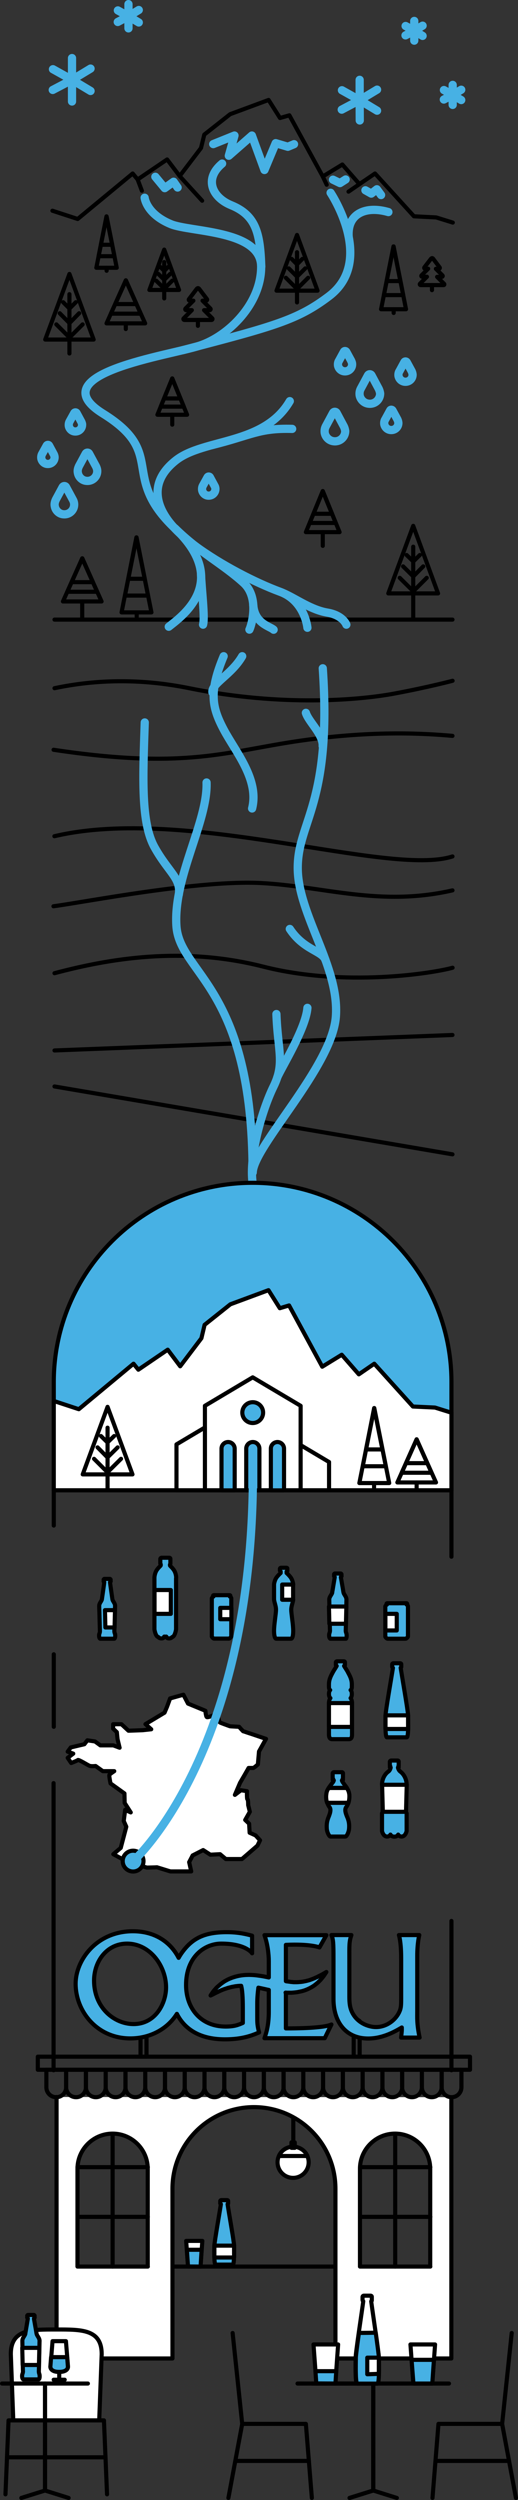 <?xml version="1.0" encoding="UTF-8" standalone="no"?>
<!-- Generator: Adobe Illustrator 26.2.1, SVG Export Plug-In . SVG Version: 6.00 Build 0)  -->

<svg
   version="1.1"
   id="Calque_1"
   x="0px"
   y="0px"
   viewBox="0 0 502.8 2423.7"
   xml:space="preserve"
   sodipodi:docname="foreground.svg"
   width="502.8"
   height="2423.7"
   inkscape:version="1.1.2 (1:1.1+202202050950+0a00cf5339)"
   xmlns:inkscape="http://www.inkscape.org/namespaces/inkscape"
   xmlns:sodipodi="http://sodipodi.sourceforge.net/DTD/sodipodi-0.dtd"
   xmlns="http://www.w3.org/2000/svg"
   xmlns:svg="http://www.w3.org/2000/svg"><rect x="0" y="0" width="502.8" height="2423.7" fill="#333333" stroke="none"/><defs
   id="defs772" /><sodipodi:namedview
   id="namedview770"
   pagecolor="#ffffff"
   bordercolor="#666666"
   borderopacity="1.0"
   inkscape:pageshadow="2"
   inkscape:pageopacity="0.0"
   inkscape:pagecheckerboard="0"
   showgrid="false"
   fit-margin-top="0"
   fit-margin-left="0"
   fit-margin-right="0"
   fit-margin-bottom="0"
   inkscape:zoom="0.37056452"
   inkscape:cx="1052.4483"
   inkscape:cy="1065.9412"
   inkscape:window-width="1920"
   inkscape:window-height="1176"
   inkscape:window-x="0"
   inkscape:window-y="0"
   inkscape:window-maximized="1"
   inkscape:current-layer="Calque_1" />
<style
   type="text/css"
   id="style2">
	.st0{fill:none;stroke:#000000;stroke-width:4;stroke-linecap:round;stroke-linejoin:round;}
	.st1{fill:none;stroke:#47B1E4;stroke-width:8;stroke-linecap:round;stroke-linejoin:round;}
	.st2{fill:#FFFFFF;stroke:#000000;stroke-width:4;stroke-linecap:round;stroke-linejoin:round;}
	.st3{fill:#47B1E4;stroke:#000000;stroke-width:4;stroke-linecap:round;stroke-linejoin:round;}
	.st4{fill:#47B1E4;}
</style>
<g
   id="g767"
   transform="translate(-64.8,-19.3)">
	<g
   id="g20">
		<line
   class="st0"
   x1="117.7"
   y1="620"
   x2="504"
   y2="620"
   id="line4" />
		<path
   class="st0"
   d="m 117.7,686.5 c 40.7,-8.6 84.5,-9.4 130.8,0 90.2,18.3 165.9,11.4 199.1,5.2 33.2,-6.2 56.5,-12.4 56.5,-12.4"
   id="path6" />
		<path
   class="st0"
   d="m 504,732.7 c -24.6,-2.1 -74.8,-5.7 -147,4.6 -72.2,10.3 -110.6,28.4 -240.2,8.9"
   id="path8" />
		<path
   class="st0"
   d="M 504,849.6 C 441.7,869.6 245.6,799.8 117.6,830"
   id="path10" />
		<path
   class="st0"
   d="m 504,882.5 c -70.6,16.1 -124.7,-3.9 -185.7,-7.1 -61,-3.2 -170.5,18.4 -201.6,22.5"
   id="path12" />
		<path
   class="st0"
   d="m 117.7,962.8 c 52.4,-13.9 123.6,-26.5 202.5,-6.4 78.9,20.1 164.6,6.5 183.9,1.1"
   id="path14" />
		<line
   class="st0"
   x1="504"
   y1="1022.7"
   x2="117.7"
   y2="1037.7"
   id="line16" />
		<line
   class="st0"
   x1="117.7"
   y1="1072.6"
   x2="504"
   y2="1138.4"
   id="line18" />
	</g>
	<g
   id="g30">
		<polygon
   class="st0"
   points="205.7,332.8 168.2,332.8 186.9,291.1 "
   id="polygon22" />
		<polygon
   class="st0"
   points="201.4,323.4 172.4,323.4 187,291.1 "
   id="polygon24" />
		<polygon
   class="st0"
   points="197.3,314.1 176.6,314.1 187,291.1 "
   id="polygon26" />
		<line
   class="st0"
   x1="186.9"
   y1="338.3"
   x2="186.9"
   y2="332.8"
   id="line28" />
	</g>
	<g
   id="g40">
		<polygon
   class="st0"
   points="163.4,602.4 125.9,602.4 144.6,560.6 "
   id="polygon32" />
		<polygon
   class="st0"
   points="159.1,593 130.1,593 144.7,560.6 "
   id="polygon34" />
		<polygon
   class="st0"
   points="155,583.7 134.3,583.7 144.7,560.6 "
   id="polygon36" />
		<line
   class="st0"
   x1="144.6"
   y1="617.9"
   x2="144.6"
   y2="602.4"
   id="line38" />
	</g>
	<g
   id="g74">
		<polygon
   class="st0"
   points="238.6,300.4 209.8,300.4 224.2,261.3 "
   id="polygon42" />
		<g
   id="g56">
			<g
   id="g46">
				<line
   class="st0"
   x1="223.8"
   y1="281.5"
   x2="220.4"
   y2="278.1"
   id="line44" />
			</g>
			<g
   id="g50">
				<line
   class="st0"
   x1="223.8"
   y1="290.1"
   x2="218.4"
   y2="284.8"
   id="line48" />
			</g>
			<g
   id="g54">
				<line
   class="st0"
   x1="223.8"
   y1="298.7"
   x2="216.4"
   y2="291.4"
   id="line52" />
			</g>
		</g>
		<g
   id="g70">
			<g
   id="g60">
				<line
   class="st0"
   x1="228"
   y1="278.1"
   x2="224.7"
   y2="281.5"
   id="line58" />
			</g>
			<g
   id="g64">
				<line
   class="st0"
   x1="230"
   y1="284.8"
   x2="224.7"
   y2="290.1"
   id="line62" />
			</g>
			<g
   id="g68">
				<line
   class="st0"
   x1="232"
   y1="291.4"
   x2="224.7"
   y2="298.7"
   id="line66" />
			</g>
		</g>
		<line
   class="st0"
   x1="224.2"
   y1="273.4"
   x2="224.2"
   y2="308.6"
   id="line72" />
	</g>
	<g
   id="g108">
		<polygon
   class="st0"
   points="373,301.1 333.2,301.1 353.1,247.1 "
   id="polygon76" />
		<g
   id="g90">
			<g
   id="g80">
				<line
   class="st0"
   x1="352.5"
   y1="275"
   x2="347.9"
   y2="270.3"
   id="line78" />
			</g>
			<g
   id="g84">
				<line
   class="st0"
   x1="352.5"
   y1="286.9"
   x2="345.1"
   y2="279.5"
   id="line82" />
			</g>
			<g
   id="g88">
				<line
   class="st0"
   x1="352.5"
   y1="298.8"
   x2="342.3"
   y2="288.6"
   id="line86" />
			</g>
		</g>
		<g
   id="g104">
			<g
   id="g94">
				<line
   class="st0"
   x1="358.3"
   y1="270.3"
   x2="353.7"
   y2="275"
   id="line92" />
			</g>
			<g
   id="g98">
				<line
   class="st0"
   x1="361.1"
   y1="279.5"
   x2="353.7"
   y2="286.9"
   id="line96" />
			</g>
			<g
   id="g102">
				<line
   class="st0"
   x1="363.9"
   y1="288.6"
   x2="353.7"
   y2="298.8"
   id="line100" />
			</g>
		</g>
		<line
   class="st0"
   x1="353.1"
   y1="263.8"
   x2="353.1"
   y2="312.5"
   id="line106" />
	</g>
	<g
   id="g142">
		<polygon
   class="st0"
   points="490,594.6 441.7,594.6 465.9,529.1 "
   id="polygon110" />
		<g
   id="g124">
			<g
   id="g114">
				<line
   class="st0"
   x1="465.2"
   y1="562.9"
   x2="459.5"
   y2="557.4"
   id="line112" />
			</g>
			<g
   id="g118">
				<line
   class="st0"
   x1="465.2"
   y1="577.4"
   x2="456.1"
   y2="568.4"
   id="line116" />
			</g>
			<g
   id="g122">
				<line
   class="st0"
   x1="465.2"
   y1="591.8"
   x2="452.8"
   y2="579.5"
   id="line120" />
			</g>
		</g>
		<g
   id="g138">
			<g
   id="g128">
				<line
   class="st0"
   x1="472.3"
   y1="557.4"
   x2="466.7"
   y2="562.9"
   id="line126" />
			</g>
			<g
   id="g132">
				<line
   class="st0"
   x1="475.6"
   y1="568.4"
   x2="466.7"
   y2="577.4"
   id="line130" />
			</g>
			<g
   id="g136">
				<line
   class="st0"
   x1="479"
   y1="579.5"
   x2="466.7"
   y2="591.8"
   id="line134" />
			</g>
		</g>
		<line
   class="st0"
   x1="465.9"
   y1="549.3"
   x2="465.9"
   y2="618.5"
   id="line140" />
	</g>
	<g
   id="g176">
		<polygon
   class="st0"
   points="155.7,348.5 108.7,348.5 132.2,284.9 "
   id="polygon144" />
		<g
   id="g158">
			<g
   id="g148">
				<line
   class="st0"
   x1="131.5"
   y1="317.7"
   x2="126.1"
   y2="312.3"
   id="line146" />
			</g>
			<g
   id="g152">
				<line
   class="st0"
   x1="131.5"
   y1="331.8"
   x2="122.8"
   y2="323"
   id="line150" />
			</g>
			<g
   id="g156">
				<line
   class="st0"
   x1="131.5"
   y1="345.8"
   x2="119.5"
   y2="333.8"
   id="line154" />
			</g>
		</g>
		<g
   id="g172">
			<g
   id="g162">
				<line
   class="st0"
   x1="138.4"
   y1="312.3"
   x2="133"
   y2="317.7"
   id="line160" />
			</g>
			<g
   id="g166">
				<line
   class="st0"
   x1="141.6"
   y1="323"
   x2="133"
   y2="331.8"
   id="line164" />
			</g>
			<g
   id="g170">
				<line
   class="st0"
   x1="145"
   y1="333.8"
   x2="133"
   y2="345.8"
   id="line168" />
			</g>
		</g>
		<line
   class="st0"
   x1="132.2"
   y1="304.5"
   x2="132.2"
   y2="362"
   id="line174" />
	</g>
	<g
   id="g182">
		<path
   class="st0"
   d="m 270.8,327.9 -7.9,-7.9 h 5.4 c 0.8,0 1.3,-1 0.7,-1.6 l -7.6,-7.6 h 3.5 c 0.8,0 1.3,-1 0.7,-1.6 l -7.5,-9.9 c -0.9,-0.9 -1.3,-0.9 -2.3,0 l -7.5,9.9 c -0.6,0.6 -0.2,1.6 0.7,1.6 h 3.5 l -7.6,7.6 c -0.6,0.6 -0.2,1.6 0.7,1.6 h 5.4 l -7.9,7.9 c -0.6,0.6 -0.2,1.6 0.7,1.6 h 26.4 c 0.7,0 1.2,-1 0.6,-1.6 z"
   id="path178" />
		<line
   class="st0"
   x1="256.9"
   y1="329.5"
   x2="256.9"
   y2="335.2"
   id="line180" />
	</g>
	<g
   id="g188">
		<path
   class="st0"
   d="m 495.8,294.4 -6.7,-6.7 h 4.6 c 0.7,0 1.1,-0.9 0.6,-1.4 l -6.4,-6.4 h 3 c 0.7,0 1.1,-0.9 0.6,-1.4 l -6.3,-8.4 c -0.7,-0.7 -1.1,-0.8 -2,0 l -6.4,8.3 c -0.5,0.5 -0.2,1.4 0.6,1.4 h 3 l -6.4,6.4 c -0.5,0.5 -0.2,1.4 0.6,1.4 h 4.6 l -6.7,6.7 c -0.5,0.5 -0.2,1.4 0.6,1.4 h 22.4 c 0.5,0 0.9,-0.8 0.3,-1.3 z"
   id="path184" />
		<line
   class="st0"
   x1="484.1"
   y1="295.7"
   x2="484.1"
   y2="300.6"
   id="line186" />
	</g>
	<g
   id="g198">
		<polygon
   class="st0"
   points="458.9,319.1 434.7,319.1 446.8,258.2 "
   id="polygon190" />
		<polygon
   class="st0"
   points="456.2,305.4 437.4,305.4 446.8,258.2 "
   id="polygon192" />
		<polygon
   class="st0"
   points="453.4,291.8 440.1,291.8 446.8,258.2 "
   id="polygon194" />
		<line
   class="st0"
   x1="446.9"
   y1="322.7"
   x2="446.9"
   y2="319.1"
   id="line196" />
	</g>
	<g
   id="g208">
		<polygon
   class="st0"
   points="178.1,278.9 158.3,278.9 168.2,229.1 "
   id="polygon200" />
		<polygon
   class="st0"
   points="175.9,267.7 160.5,267.7 168.2,229.1 "
   id="polygon202" />
		<polygon
   class="st0"
   points="173.7,256.6 162.7,256.6 168.2,229.1 "
   id="polygon204" />
		<line
   class="st0"
   x1="168.3"
   y1="281.8"
   x2="168.3"
   y2="278.9"
   id="line206" />
	</g>
	<g
   id="g218">
		<polygon
   class="st0"
   points="211.8,613 182.8,613 197.2,540.3 "
   id="polygon210" />
		<polygon
   class="st0"
   points="208.5,596.7 186.1,596.7 197.3,540.3 "
   id="polygon212" />
		<polygon
   class="st0"
   points="205.3,580.4 189.3,580.4 197.3,540.3 "
   id="polygon214" />
		<line
   class="st0"
   x1="197.5"
   y1="617.3"
   x2="197.5"
   y2="613"
   id="line216" />
	</g>
	<g
   id="g222">
		<polyline
   class="st0"
   points="504.3,235.1 488.2,230.1 466.6,229 428.8,187.5 413.7,197.8 397.1,178.8 378.1,190.4 345.7,131.1     336.6,133.7 325.5,116.2 288.2,130 263.1,149.8 259.9,162.8 239.2,190 227,173.9 198.4,193.3 193.6,187.5 140.2,231.6     115.7,223.6   "
   id="polyline220" />
	</g>
	<line
   class="st0"
   x1="378.1"
   y1="190.4"
   x2="381.9"
   y2="198.4"
   id="line224" />
	<line
   class="st0"
   x1="417.5"
   y1="195.2"
   x2="403.1"
   y2="205.1"
   id="line226" />
	<line
   class="st0"
   x1="239.2"
   y1="190"
   x2="261"
   y2="213.9"
   id="line228" />
	<line
   class="st0"
   x1="198.4"
   y1="193.3"
   x2="202.5"
   y2="204.2"
   id="line230" />
	<path
   class="st1"
   d="m 205.2,211 c 0,0 1.5,15.7 25.4,25.6 19,7.9 87.7,5.6 87.7,41.2 0,36 -31.5,67.2 -59.7,76.6 -28.2,9.5 -156.4,27 -93.8,65.9 62.6,38.9 15.7,60 69.8,111.3 55.4,52.6 4.6,86.7 -6,95.3"
   id="path232" />
	<path
   class="st1"
   d="m 385.7,206.2 c 0,0 44,65.9 -1.6,100.3 -30.2,22.8 -52.1,28.9 -142,52.3"
   id="path234" />
	<polyline
   class="st1"
   points="215.6,190.7 224.7,201.7 233.3,195.5 237.2,201.1  "
   id="polyline236" />
	<polyline
   class="st1"
   points="419.5,203.8 425.2,207 430.6,202.8 434.7,208.4  "
   id="polyline238" />
	<polyline
   class="st1"
   points="350.2,159.1 344.2,161.6 332.4,158.1 321.5,184.1 309.3,150.7 286.9,170.3 292.4,150.7 271.8,159     "
   id="polyline240" />
	<path
   class="st1"
   d="m 441.8,224.9 c -21.3,-6.2 -39.9,0.9 -38.6,23.5"
   id="path242" />
	<path
   class="st1"
   d="m 280.4,177.9 c -18.2,15.3 -9.1,33.1 8.9,40.4 24.4,10 28,27.8 29.1,59.5"
   id="path244" />
	<path
   class="st1"
   d="m 234.7,531.5 c 23.6,23.2 46.6,34.8 66.4,52.8 16.1,14.6 7.6,41.9 5.8,45.4"
   id="path246" />
	<path
   class="st1"
   d="m 310.6,605.8 c 1.4,18.1 16.1,20.6 19.8,24"
   id="path248" />
	<path
   class="st1"
   d="m 254,548.4 c 25.1,18.5 58.5,35.7 82.6,44.6 24.2,8.8 26.6,34.9 26.6,34.9"
   id="path250" />
	<path
   class="st1"
   d="m 259.9,575.8 c 0.5,14.4 4,42 2,49.1"
   id="path252" />
	<path
   class="st1"
   d="m 341.1,594.9 c 12,5.5 26,15.7 41.4,18.3 15.3,2.6 18.5,11.7 18.5,11.7"
   id="path254" />
	<path
   class="st1"
   d="m 346.1,408.2 c -24.9,42.7 -83.1,36.1 -110.3,57.2 -30.3,23.6 -18.3,51.7 5.5,72.8"
   id="path256" />
	<path
   class="st1"
   d="m 270.2,450.9 c 39.1,-9.7 45.8,-16.7 78.2,-15.8"
   id="path258" />
	<g
   id="g272">
		<line
   class="st1"
   x1="134.7"
   y1="75.6"
   x2="134.7"
   y2="96.7"
   id="line260" />
		<line
   class="st1"
   x1="116.2"
   y1="86.4"
   x2="134.7"
   y2="96.7"
   id="line262" />
		<line
   class="st1"
   x1="116"
   y1="106.5"
   x2="134.7"
   y2="96.7"
   id="line264" />
		<line
   class="st1"
   x1="134.7"
   y1="117.7"
   x2="134.7"
   y2="96.7"
   id="line266" />
		<line
   class="st1"
   x1="152.7"
   y1="107.5"
   x2="134.7"
   y2="96.7"
   id="line268" />
		<line
   class="st1"
   x1="152.7"
   y1="85.8"
   x2="134.7"
   y2="96.7"
   id="line270" />
	</g>
	<g
   id="g286">
		<line
   class="st1"
   x1="189.5"
   y1="23.3"
   x2="189.5"
   y2="35.1"
   id="line274" />
		<line
   class="st1"
   x1="179.2"
   y1="29.4"
   x2="189.5"
   y2="35.1"
   id="line276" />
		<line
   class="st1"
   x1="179.1"
   y1="40.6"
   x2="189.5"
   y2="35.1"
   id="line278" />
		<line
   class="st1"
   x1="189.5"
   y1="46.8"
   x2="189.5"
   y2="35.1"
   id="line280" />
		<line
   class="st1"
   x1="199.5"
   y1="41.1"
   x2="189.5"
   y2="35.1"
   id="line282" />
		<line
   class="st1"
   x1="199.5"
   y1="29"
   x2="189.5"
   y2="35.1"
   id="line284" />
	</g>
	<g
   id="g300">
		<line
   class="st1"
   x1="413.9"
   y1="96.7"
   x2="413.9"
   y2="116.4"
   id="line288" />
		<line
   class="st1"
   x1="396.7"
   y1="106.8"
   x2="413.9"
   y2="116.4"
   id="line290" />
		<line
   class="st1"
   x1="396.5"
   y1="125.6"
   x2="413.9"
   y2="116.4"
   id="line292" />
		<line
   class="st1"
   x1="414"
   y1="136.1"
   x2="413.9"
   y2="116.4"
   id="line294" />
		<line
   class="st1"
   x1="430.8"
   y1="126.6"
   x2="413.9"
   y2="116.4"
   id="line296" />
		<line
   class="st1"
   x1="430.8"
   y1="106.2"
   x2="413.9"
   y2="116.4"
   id="line298" />
	</g>
	<g
   id="g314">
		<line
   class="st1"
   x1="466.9"
   y1="39.6"
   x2="466.9"
   y2="49.1"
   id="line302" />
		<line
   class="st1"
   x1="458.5"
   y1="44.5"
   x2="466.9"
   y2="49.1"
   id="line304" />
		<line
   class="st1"
   x1="458.4"
   y1="53.6"
   x2="466.9"
   y2="49.1"
   id="line306" />
		<line
   class="st1"
   x1="466.9"
   y1="58.7"
   x2="466.9"
   y2="49.1"
   id="line308" />
		<line
   class="st1"
   x1="475"
   y1="54.1"
   x2="466.9"
   y2="49.1"
   id="line310" />
		<line
   class="st1"
   x1="475"
   y1="44.2"
   x2="466.9"
   y2="49.1"
   id="line312" />
	</g>
	<g
   id="g328">
		<line
   class="st1"
   x1="504.2"
   y1="101.6"
   x2="504.2"
   y2="111.3"
   id="line316" />
		<line
   class="st1"
   x1="495.7"
   y1="106.6"
   x2="504.2"
   y2="111.3"
   id="line318" />
		<line
   class="st1"
   x1="495.6"
   y1="115.8"
   x2="504.2"
   y2="111.3"
   id="line320" />
		<line
   class="st1"
   x1="504.2"
   y1="121"
   x2="504.2"
   y2="111.3"
   id="line322" />
		<line
   class="st1"
   x1="512.5"
   y1="116.3"
   x2="504.2"
   y2="111.3"
   id="line324" />
		<line
   class="st1"
   x1="512.5"
   y1="106.3"
   x2="504.2"
   y2="111.3"
   id="line326" />
	</g>
	<g
   id="g344">
		<g
   id="g342">
			<g
   id="g340">
				<path
   class="st1"
   d="m 273.2,490.6 v 0 0 c 0,-0.1 -0.1,-0.2 -0.1,-0.2 l -4.6,-8.5 c -0.5,-0.8 -1.7,-0.8 -2.2,0 l -4.6,8.3 c 0,0.1 -0.1,0.2 -0.1,0.2 v 0 0 c -0.6,1.2 -0.8,2.7 -0.6,4.1 0.5,2.8 2.9,5.1 5.7,5.3 4,0.4 7.2,-2.7 7.2,-6.5 0,-0.8 -0.2,-1.9 -0.7,-2.7 z"
   id="path330" />
				<path
   class="st1"
   d="m 117.1,459.9 v 0 0 c 0,-0.1 -0.1,-0.2 -0.1,-0.2 l -4.6,-8.5 c -0.5,-0.8 -1.7,-0.8 -2.2,0 l -4.6,8.3 c 0,0.1 -0.1,0.2 -0.1,0.2 v 0 0 c -0.6,1.2 -0.8,2.7 -0.6,4.1 0.5,2.8 2.9,5.1 5.7,5.3 4,0.4 7.2,-2.7 7.2,-6.5 0,-0.8 -0.3,-1.8 -0.7,-2.7 z"
   id="path332" />
				<path
   class="st1"
   d="m 143.8,428.4 v 0 0 c 0,-0.1 -0.1,-0.2 -0.1,-0.2 l -4.6,-8.5 c -0.5,-0.8 -1.7,-0.8 -2.2,0 l -4.6,8.3 c 0,0.1 -0.1,0.2 -0.1,0.2 v 0 0 c -0.6,1.2 -0.8,2.7 -0.6,4.1 0.5,2.8 2.9,5.1 5.7,5.3 4,0.4 7.2,-2.7 7.2,-6.5 0.1,-0.7 -0.3,-1.7 -0.7,-2.7 z"
   id="path334" />
				<path
   class="st1"
   d="m 158.1,471.7 v 0 0 c -0.1,-0.1 -0.1,-0.2 -0.2,-0.4 l -6.6,-12.2 c -0.7,-1.3 -2.5,-1.3 -3.3,0 l -6.6,12.2 c -0.1,0.1 -0.1,0.2 -0.2,0.5 v 0 0 c -0.8,1.8 -1.3,3.9 -0.8,6 0.7,4.1 4.2,7.4 8.3,7.7 5.7,0.6 10.5,-3.9 10.5,-9.4 0,-1.6 -0.5,-3.1 -1.1,-4.4 z"
   id="path336" />
				<path
   class="st1"
   d="m 135.7,504.1 v 0 0 c -0.1,-0.1 -0.1,-0.2 -0.2,-0.4 l -6.6,-12.2 c -0.7,-1.3 -2.5,-1.3 -3.3,0 l -6.6,12.2 c -0.1,0.1 -0.1,0.2 -0.2,0.5 v 0 0 c -0.8,1.8 -1.3,3.9 -0.8,6 0.7,4.1 4.2,7.4 8.3,7.7 5.7,0.6 10.5,-3.9 10.5,-9.4 0,-1.6 -0.4,-3.1 -1.1,-4.4 z"
   id="path338" />
			</g>
		</g>
	</g>
	<g
   id="g356">
		<path
   class="st1"
   d="m 405.8,369.4 v 0 0 c -0.1,-0.1 -0.1,-0.2 -0.1,-0.3 l -4.8,-8.8 c -0.6,-0.9 -1.9,-0.9 -2.3,0 l -4.8,8.8 c -0.1,0.1 -0.1,0.2 -0.2,0.3 v 0 0 c -0.7,1.3 -0.9,2.8 -0.7,4.3 0.6,3 3,5.3 6.1,5.6 4.2,0.4 7.6,-2.8 7.6,-6.8 0,-1 -0.3,-2.1 -0.8,-3.1 z"
   id="path346" />
		<path
   class="st1"
   d="m 450.7,426.3 v 0 0 c -0.1,-0.1 -0.1,-0.2 -0.1,-0.3 l -4.8,-8.8 c -0.6,-0.9 -1.9,-0.9 -2.3,0 l -4.8,8.8 c -0.1,0.1 -0.1,0.2 -0.2,0.3 v 0 0 c -0.7,1.3 -0.9,2.8 -0.7,4.3 0.6,3 3,5.3 6.1,5.6 4.2,0.4 7.6,-2.8 7.6,-6.8 -0.1,-1.1 -0.3,-2.1 -0.8,-3.1 z"
   id="path348" />
		<path
   class="st1"
   d="m 464.5,379.5 v 0 0 c -0.1,-0.1 -0.1,-0.2 -0.1,-0.3 l -4.8,-8.8 c -0.6,-0.9 -1.9,-0.9 -2.3,0 l -4.8,8.8 c -0.1,0.1 -0.1,0.2 -0.2,0.3 v 0 0 c -0.7,1.3 -0.9,2.8 -0.7,4.3 0.6,3 3,5.3 6.1,5.6 4.2,0.4 7.6,-2.8 7.6,-6.8 -0.1,-1.2 -0.4,-2.3 -0.8,-3.1 z"
   id="path350" />
		<path
   class="st1"
   d="m 432.5,396.4 v 0 0 c -0.1,-0.2 -0.1,-0.3 -0.2,-0.4 l -6.9,-12.9 c -0.8,-1.3 -2.6,-1.3 -3.4,0 l -6.9,12.8 c -0.1,0.1 -0.2,0.3 -0.2,0.4 v 0 0 c -1,1.9 -1.3,4 -1,6.3 0.8,4.3 4.4,7.7 8.8,8.1 6.1,0.7 11.1,-4.1 11.1,-9.9 -0.2,-1.5 -0.7,-3.1 -1.3,-4.4 z"
   id="path352" />
		<path
   class="st1"
   d="m 398.6,432.8 v 0 0 c -0.1,-0.2 -0.1,-0.3 -0.2,-0.4 l -6.9,-12.9 c -0.8,-1.3 -2.6,-1.3 -3.4,0 l -6.9,12.8 c -0.1,0.1 -0.2,0.3 -0.2,0.4 v 0 0 c -1,1.9 -1.3,4 -1,6.3 0.8,4.3 4.4,7.7 8.8,8.1 6.1,0.7 11.1,-4.1 11.1,-9.9 -0.2,-1.4 -0.6,-3 -1.3,-4.4 z"
   id="path354" />
	</g>
	<g
   id="g366">
		<polygon
   class="st0"
   points="394.4,535.2 361.7,535.2 378.1,495.4 "
   id="polygon358" />
		<polygon
   class="st0"
   points="390.7,526.3 365.4,526.3 378.1,495.4 "
   id="polygon360" />
		<polygon
   class="st0"
   points="387.1,517.4 369.1,517.4 378.1,495.4 "
   id="polygon362" />
		<line
   class="st0"
   x1="378.1"
   y1="548.5"
   x2="378.1"
   y2="535.2"
   id="line364" />
	</g>
	<g
   id="g376">
		<polygon
   class="st0"
   points="246.4,421.4 217.6,421.4 232,386.2 "
   id="polygon368" />
		<polygon
   class="st0"
   points="243.2,413.5 220.8,413.5 232,386.2 "
   id="polygon370" />
		<polygon
   class="st0"
   points="239.9,405.6 224.1,405.6 232,386.2 "
   id="polygon372" />
		<line
   class="st0"
   x1="232"
   y1="431"
   x2="232"
   y2="421.4"
   id="line374" />
	</g>
	<polyline
   class="st1"
   points="388,193.5 394.8,196.8 400.3,193.3  "
   id="polyline378" />
	<path
   class="st1"
   d="M 310,1156 C 310,975.1 238.7,963.7 236,916.5 233.2,869.3 266.6,815.8 265.3,777.9"
   id="path380" />
	<path
   class="st1"
   d="m 378.1,667.2 c 9,131.7 -24.3,148.3 -24.3,193.5 0,45.2 40.7,95.8 37,144.3 -3.7,48.5 -80,125.7 -80.7,151"
   id="path382" />
	<path
   class="st1"
   d="m 205.3,719.7 c -1.8,54.5 -3.8,97.1 9.5,121 13.3,23.9 25.8,30 23.6,45.7"
   id="path384" />
	<path
   class="st1"
   d="m 346.1,919.9 c 13.6,20.6 31.5,21.1 34.6,30.1"
   id="path386" />
	<path
   class="st1"
   d="m 333.1,1002.4 c 1.3,35.9 8.4,47.4 -2.8,70.3 -11.2,22.9 -24,67.5 -20.3,93.4"
   id="path388" />
	<path
   class="st1"
   d="m 363.2,996.4 c -1.5,20 -25.7,58.7 -29.3,67.5"
   id="path390" />
	<path
   class="st1"
   d="m 361.7,710.4 c 2.6,8.6 17,21 16.3,32.2"
   id="path392" />
	<path
   class="st2"
   d="m 312.9,1798.7 4.3,4.7 -2.5,5.2 -14,12.1 -1.1,0.9 H 284 l -5.6,-4.7 -7.6,0.4 -1.8,0.1 -7,-4.5 -10.2,5.2 -0.1,0.2 -3.3,6.3 2,9 h -20.1 l -2.4,-0.7 -10.7,-3.3 -2.3,0.1 -7.6,0.2 -20.5,-6.5 -12,-6.5 7.2,-6.1 5.4,-20.5 -2.5,-5.6 1.4,-10.8 5.4,2.5 -5.9,-9.2 -0.2,-9.2 -13.5,-9.7 c 0,0 -1.6,-7.4 -1.1,-8.3 0.5,-0.9 4.7,-3.6 4.7,-3.6 h -11.1 l -7,-5 c 0,0 -4.1,0.5 -5.9,-0.2 -1.8,-0.7 -10.6,-6.3 -11.3,-5.6 -0.7,0.7 -6.5,2.9 -6.5,2.9 l -3.4,-5 5.4,-4.1 -5.4,-1.9 3,-4.1 13.2,-3.1 2.9,-3.8 7.4,1.1 5.2,3.8 h 12.6 l 6.1,2.3 -2,-8.3 -0.7,-6.8 -3.6,-3.4 v -4.3 h 8.1 l 6.8,6.3 8.4,-0.3 5.4,-0.2 8.3,-0.9 -5.6,-5 18.5,-11.1 2.5,-5.9 2.9,-7.9 12.9,-3.6 4.5,8.6 9.7,4 6.1,2.5 1.1,0.5 c 0,0 0.1,0.9 0.2,2 0,0.1 0,0.2 0,0.3 0.2,1 0.4,2 0.6,2.8 0,0 0,0 0,0 0.2,0.6 0.5,1.1 0.9,1.1 0.2,0 0.5,0 1,-0.1 0,0 0,0 0.1,0 0.4,-0.1 0.9,-0.3 1.4,-0.4 0.2,-0.1 0.3,-0.1 0.5,-0.2 0.5,-0.2 1.1,-0.4 1.6,-0.6 0.2,-0.1 0.5,-0.2 0.7,-0.3 0.5,-0.2 1,-0.4 1.4,-0.6 1.8,-0.7 3.2,-1.4 3.2,-1.4 0,0 1.4,8.1 2.5,8.7 0.9,0.5 6.7,2.6 8.9,3.4 0.5,0.2 0.9,0.3 0.9,0.3 l 1.4,0.1 7.4,0.4 1.2,1.4 0.6,0.7 0.6,0.6 0.8,0.9 v 0 l 0.6,0.6 0.1,0.1 0.7,0.2 1,0.3 1.7,0.6 h 0.1 l 0.5,0.2 v 0 l 1.8,0.6 1.9,0.6 14.5,4.9 -6.8,12.2 -1.1,12.6 c 0,0 -3.8,3.4 -4.5,3.4 -0.7,0 -4.5,0 -4.5,0 l -1,1.8 -3.1,5.4 -4.2,7.2 -5,11.7 5.9,-4.5 0.5,0.1 5.3,0.8 c 0,0 -0.2,7.9 0.5,7.9 0.7,0 0.7,5.6 0.7,5.6 l 1.6,6.5 -4.5,7.9 3.8,3.6 0.5,8.8 z"
   id="path394" />
	<circle
   class="st3"
   cx="194"
   cy="1823.6"
   r="10.1"
   id="circle396" />
	<path
   class="st1"
   d="m 281.9,655.5 c -14.4,34.5 -11.5,49.2 0,71 11.5,21.7 34.7,48.5 27.6,76.6"
   id="path398" />
	<path
   class="st1"
   d="m 299.9,655.5 c -10.4,18 -30.2,26.6 -28.9,35.1"
   id="path400" />
	<line
   class="st0"
   x1="116.8"
   y1="1748"
   x2="116.8"
   y2="2026.4"
   id="line402" />
	<line
   class="st0"
   x1="503"
   y1="1881.6"
   x2="503"
   y2="2026.4"
   id="line404" />
	<g
   id="g494">
		<path
   class="st4"
   d="M 503.2,1359.2 C 503.2,1252.5 416.7,1166 310,1166 c -106.7,0 -193.2,86.5 -193.2,193.2 v 104.9 h 386.4 z"
   id="path406" />
		<path
   class="st0"
   d="M 503,1359.2 C 503,1252.5 416.6,1166 310,1166 c -106.6,0 -193,86.5 -193,193.2 v 104.9 h 386 z"
   id="path408" />
		<polygon
   class="st2"
   points="117,1377.5 141.3,1385.5 194.4,1341.4 199.1,1347.2 227.6,1327.8 239.7,1343.9 260.3,1316.7 263.4,1303.7 288.4,1283.8 325.4,1270.1 336.4,1287.6 345.4,1284.9 377.6,1344.3 396.5,1332.7 413.1,1351.7 428.1,1341.4 465.6,1382.9 487,1383.9 503,1388.9 503,1464.1 117,1464.1 "
   id="polygon410" />
		<g
   id="g428">
			<polygon
   class="st2"
   points="356.6,1382.2 356.6,1464.1 263.7,1464.1 263.7,1382.2 310.1,1354.6 "
   id="polygon412" />
			<polygon
   class="st2"
   points="236.1,1419.6 263.7,1403.2 263.7,1464.1 236.1,1464.1 "
   id="polygon414" />
			<polygon
   class="st2"
   points="384.2,1436.7 356.6,1420.3 356.6,1464.1 384.2,1464.1 "
   id="polygon416" />
			<path
   class="st3"
   d="m 292.6,1423.7 c 0,-3.5 -2.9,-6.4 -6.4,-6.4 -3.5,0 -6.4,2.9 -6.4,6.4 v 40.5 h 12.8 z"
   id="path418" />
			<path
   class="st3"
   d="m 316.6,1423.7 c 0,-3.5 -2.9,-6.4 -6.4,-6.4 -3.5,0 -6.4,2.9 -6.4,6.4 v 40.5 h 12.8 z"
   id="path420" />
			<path
   class="st3"
   d="m 340.5,1423.7 c 0,-3.5 -2.9,-6.4 -6.4,-6.4 -3.5,0 -6.4,2.9 -6.4,6.4 v 40.5 h 12.8 z"
   id="path422" />
			<circle
   class="st4"
   cx="310.1"
   cy="1388.8"
   r="10.1"
   id="circle424" />
			<circle
   class="st0"
   cx="310.1"
   cy="1388.8"
   r="10.1"
   id="circle426" />
		</g>
		<g
   id="g484">
			<g
   id="g438">
				<polygon
   class="st0"
   points="488,1456.5 450.5,1456.5 469.2,1414.7 "
   id="polygon430" />
				<polygon
   class="st0"
   points="483.7,1447.1 454.7,1447.1 469.2,1414.7 "
   id="polygon432" />
				<polygon
   class="st0"
   points="479.5,1437.8 458.9,1437.8 469.2,1414.7 "
   id="polygon434" />
				<line
   class="st0"
   x1="469.2"
   y1="1456.5"
   x2="469.2"
   y2="1462"
   id="line436" />
			</g>
			<g
   id="g472">
				<polygon
   class="st0"
   points="193.4,1448.7 145.1,1448.7 169.2,1383.2 "
   id="polygon440" />
				<g
   id="g454">
					<g
   id="g444">
						<line
   class="st0"
   x1="175.6"
   y1="1411.5"
   x2="169.9"
   y2="1417"
   id="line442" />
					</g>
					<g
   id="g448">
						<line
   class="st0"
   x1="179"
   y1="1422.5"
   x2="169.9"
   y2="1431.5"
   id="line446" />
					</g>
					<g
   id="g452">
						<line
   class="st0"
   x1="182.3"
   y1="1433.6"
   x2="169.9"
   y2="1445.9"
   id="line450" />
					</g>
				</g>
				<g
   id="g468">
					<g
   id="g458">
						<line
   class="st0"
   x1="168.4"
   y1="1417"
   x2="162.8"
   y2="1411.5"
   id="line456" />
					</g>
					<g
   id="g462">
						<line
   class="st0"
   x1="168.4"
   y1="1431.5"
   x2="159.5"
   y2="1422.5"
   id="line460" />
					</g>
					<g
   id="g466">
						<line
   class="st0"
   x1="168.4"
   y1="1445.9"
   x2="156.1"
   y2="1433.6"
   id="line464" />
					</g>
				</g>
				<line
   class="st0"
   x1="169.2"
   y1="1462.6"
   x2="169.2"
   y2="1403.4"
   id="line470" />
			</g>
			<g
   id="g482">
				<polygon
   class="st0"
   points="442.6,1457.1 413.6,1457.1 428.1,1384.4 "
   id="polygon474" />
				<polygon
   class="st0"
   points="439.3,1440.8 416.9,1440.8 428,1384.4 "
   id="polygon476" />
				<polygon
   class="st0"
   points="436,1424.5 420.1,1424.5 428,1384.4 "
   id="polygon478" />
				<line
   class="st0"
   x1="427.9"
   y1="1457.1"
   x2="427.9"
   y2="1461.4"
   id="line480" />
			</g>
		</g>
		<path
   class="st1"
   d="m 310.1,1424.5 c 6.4,290.4 -116,399.1 -116,399.1"
   id="path486" />
		<line
   class="st0"
   x1="117"
   y1="1464.1"
   x2="117"
   y2="1498.3"
   id="line488" />
		<line
   class="st0"
   x1="117"
   y1="1623.1"
   x2="117"
   y2="1693.4"
   id="line490" />
		<line
   class="st0"
   x1="503"
   y1="1464.1"
   x2="503"
   y2="1528.5"
   id="line492" />
	</g>
	<g
   id="g504">
		<circle
   class="st2"
   cx="349.3"
   cy="2115.6"
   r="15.1"
   id="circle496" />
		<path
   class="st2"
   d="m 335.5,2109.5 h 27.7 c -2.3,-5.3 -7.7,-9 -13.8,-9 -6.3,0 -11.6,3.7 -13.9,9 z"
   id="path498" />
		<line
   class="st2"
   x1="349.5"
   y1="2097.7"
   x2="349.5"
   y2="2068.3"
   id="line500" />
		<rect
   x="347.7"
   y="2096.3"
   class="st2"
   width="3.2"
   height="5.3"
   id="rect502" />
	</g>
	<g
   id="g601">
		<g
   id="g519">
			<g
   id="g512">
				<g
   id="g510">
					<rect
   x="201.2"
   y="1981.3"
   class="st0"
   width="5.8"
   height="31.9"
   id="rect506" />
					<polygon
   class="st0"
   points="408.1,1974.7 413.9,1978.7 413.9,2013.2 408.1,2013.2 "
   id="polygon508" />
				</g>
			</g>
			<g
   id="g517">
				<g
   id="Groupe_4645">
					<path
   id="Tracé_9836"
   class="st3"
   d="m 342,1951.1 c 0.8,0.1 1.7,0.1 2.5,0.1 1,0 2,0 3.1,0 2,-0.1 4,-0.3 6,-0.6 1,-0.2 1.9,-0.4 2.9,-0.6 0.5,-0.1 0.9,-0.2 1.4,-0.3 0.5,-0.1 0.9,-0.3 1.4,-0.4 3.3,-1 6.4,-2.5 9.3,-4.3 1.3,-0.8 2.4,-1.7 3.5,-2.6 1.1,-0.9 2,-1.7 2.8,-2.6 0.8,-0.7 1.5,-1.6 2.2,-2.4 0.6,-0.8 1.2,-1.5 1.7,-2.1 0.9,-1.3 1.6,-2.4 2.1,-3.1 0.5,-0.7 0.7,-1.1 0.7,-1.1 l -1.2,0.7 c -0.8,0.5 -1.9,1.1 -3.3,1.9 -0.7,0.4 -1.5,0.8 -2.4,1.2 -0.9,0.4 -1.8,1 -2.8,1.4 -1,0.4 -2.1,1 -3.2,1.4 -1.2,0.4 -2.3,0.9 -3.6,1.3 -0.6,0.2 -1.3,0.4 -1.9,0.5 -0.3,0.1 -0.7,0.2 -1,0.3 -0.3,0.1 -0.7,0.1 -1,0.2 -0.7,0.1 -1.4,0.3 -2,0.4 -0.7,0.1 -1.4,0.2 -2.1,0.3 -0.4,0 -0.7,0.1 -1.1,0.1 -0.4,0 -0.7,0 -1.1,0.1 -0.7,0 -1.5,0.1 -2.2,0.1 -0.8,0 -1.5,0 -2.3,0 -0.8,0 -1.6,-0.1 -2.3,-0.2 -0.4,0 -0.8,0 -1.2,-0.1 -0.4,-0.1 -0.8,-0.1 -1.2,-0.2 -0.8,-0.1 -1.6,-0.2 -2.5,-0.3 -0.3,0 -0.6,-0.1 -0.9,-0.2 v -35.2 c 24.2,-1.1 32.6,2.5 32.6,2.5 l 6.7,-11.9 h -60.1 c 3.1,8.7 4.2,18.5 4.2,25.3 v 15.7 c -3.3,-0.7 -6.6,-1.4 -10.1,-1.8 -2,-0.3 -4.1,-0.5 -6.1,-0.6 -1,0 -2.1,-0.1 -3.1,-0.1 -1,0 -2.1,0.1 -3.1,0.1 -3.9,0.2 -7.8,0.9 -11.5,2.1 -1.7,0.5 -3.4,1.2 -5,1.9 -1.5,0.7 -2.9,1.5 -4.3,2.3 -1.3,0.9 -2.4,1.7 -3.5,2.5 -1,0.9 -2,1.7 -2.9,2.5 -0.8,0.7 -1.6,1.5 -2.3,2.4 -0.7,0.7 -1.3,1.4 -1.8,2.1 -1,1.3 -1.6,2.3 -2.1,3 -0.5,0.7 -0.7,1.1 -0.7,1.1 0,0 0.4,-0.2 1.3,-0.6 0.8,-0.4 2,-1 3.5,-1.8 0.7,-0.4 1.6,-0.7 2.5,-1.2 0.9,-0.4 1.8,-0.9 2.8,-1.3 1,-0.4 2.1,-0.9 3.3,-1.3 1.2,-0.4 2.4,-0.8 3.6,-1.2 1.3,-0.3 2.6,-0.7 4,-1 1.4,-0.2 2.8,-0.6 4.2,-0.7 1.5,-0.2 3,-0.3 4.5,-0.3 1.5,5.9 1.6,15 1.6,24.7 v 11.3 c -4.4,1.9 -8.1,3.5 -16.7,3.5 -24.4,0 -38.4,-18 -38.4,-40.3 0,-27.4 18.1,-40.1 34.1,-40.1 24.3,0 30,9.4 30,9.4 v -17.1 c -5.8,-1.5 -13.1,-3.4 -24.6,-3.4 -20.1,0 -32.1,5 -42.2,18.1 -1.7,2.2 -3.2,4.4 -4.5,6.8 -7.6,-14.8 -22.5,-25.8 -44.4,-25.8 -35.3,0 -55.6,28.1 -55.6,50.9 0,26.2 20.3,53 53.1,53 18.8,0 35.8,-8.8 45.2,-23.8 6.7,13.3 20.5,24.7 46.6,24.7 17.4,0 26.8,-4 33.2,-6.7 -1.8,-6.9 -1.8,-9 -1.8,-15.8 v -12.1 c 0,-5.2 0.4,-10.3 1.1,-15.5 2.8,0.6 5.6,1.2 8.6,1.9 0.5,0.1 1,0.2 1.5,0.3 v 21.1 c 0,12.8 -2.2,19.9 -4.2,25.7 H 380 l 6.5,-13.3 c -7.5,3.5 -32.8,3.8 -44.2,3.8 v -34.7 z m -147.6,30.5 c -18.5,0 -38.3,-15.7 -38.3,-42.1 0,-18.9 12.5,-35.9 32,-35.9 22.6,0 37.9,22.1 37.9,42.4 0,15.2 -10,35.6 -31.6,35.6" />
					<path
   id="Tracé_9837"
   class="st3"
   d="m 472.1,1994.7 c -2.8,-13.4 -2.3,-19.2 -2.3,-26.1 v -53 c 0,-13 2,-20.3 2,-20.3 H 452 c 0,0 2.2,6.2 2.2,22.8 v 39.2 c 0,6.2 -0.3,7.9 -0.8,9.9 -2.9,9.3 -12.5,17.3 -23.7,17.3 -6.6,0 -18.6,-3.6 -23.7,-15.6 -1.5,-3.7 -2.1,-7.4 -2.1,-13.6 v -36.2 c 0,-13.8 -0.3,-17.3 2,-23.8 h -19.4 c 1.8,4.2 2,7.7 2,22.8 v 39.2 c 0,22.6 12.2,38.3 33.6,38.3 14.7,0 26.7,-7.2 32.7,-10.7 0.1,2.9 0,4.1 -0.7,9.8 z" />
				</g>
			</g>
		</g>
		<g
   id="g525">
			<g
   id="g523">
				<line
   class="st0"
   x1="232.1"
   y1="2216.7"
   x2="390.4"
   y2="2216.7"
   id="line521" />
			</g>
		</g>
		<g
   id="g599">
			<path
   class="st2"
   d="m 119.7,2052.3 v 253.5 h 112.5 v -164.6 c 0,-43.7 35.4,-79.1 79.1,-79.1 v 0 c 43.7,0 79.1,35.4 79.1,79.1 v 164.6 H 502.9 V 2052.5 M 208.3,2216.7 H 140 v -94.8 c 0,-18.8 15.3,-34.1 34.1,-34.1 18.8,0 34.1,15.3 34.1,34.1 v 94.8 z m 274.2,0 h -68.3 v -94.8 c 0,-18.8 15.3,-34.1 34.1,-34.1 18.8,0 34.1,15.3 34.1,34.1 v 94.8 z"
   id="path527" />
			<g
   id="g535">
				<line
   class="st0"
   x1="140"
   y1="2120.3"
   x2="208.3"
   y2="2120.3"
   id="line529" />
				<line
   class="st0"
   x1="140"
   y1="2168.5"
   x2="208.3"
   y2="2168.5"
   id="line531" />
				<line
   class="st0"
   x1="174.1"
   y1="2087.8"
   x2="174.1"
   y2="2216.7"
   id="line533" />
			</g>
			<g
   id="g543">
				<line
   class="st0"
   x1="414.3"
   y1="2120.3"
   x2="482.5"
   y2="2120.3"
   id="line537" />
				<line
   class="st0"
   x1="414.3"
   y1="2168.5"
   x2="482.5"
   y2="2168.5"
   id="line539" />
				<line
   class="st0"
   x1="448.4"
   y1="2087.8"
   x2="448.4"
   y2="2216.7"
   id="line541" />
			</g>
			<g
   id="g597">
				<g
   id="g547">
					<rect
   x="101.5"
   y="2013.2"
   class="st0"
   width="419.5"
   height="12.7"
   id="rect545" />
				</g>
				<g
   id="g595">
					<g
   id="g569">
						<path
   class="st0"
   d="m 282.5,2025.9 v 17 c 0,5.3 4.3,9.6 9.6,9.6 v 0 c 5.3,0 9.6,-4.3 9.6,-9.6 v -17 z"
   id="path549" />
						<path
   class="st0"
   d="m 244.1,2025.9 v 17 c 0,5.3 4.3,9.6 9.6,9.6 v 0 c 5.3,0 9.6,-4.3 9.6,-9.6 v -17 z"
   id="path551" />
						<path
   class="st0"
   d="m 205.8,2025.9 v 17 c 0,5.3 4.3,9.6 9.6,9.6 v 0 c 5.3,0 9.6,-4.3 9.6,-9.6 v -17 z"
   id="path553" />
						<path
   class="st0"
   d="m 129,2025.9 v 17 c 0,5.3 4.3,9.6 9.6,9.6 v 0 c 5.3,0 9.6,-4.3 9.6,-9.6 v -17 z"
   id="path555" />
						<path
   class="st0"
   d="m 167.4,2025.9 v 17 c 0,5.3 4.3,9.6 9.6,9.6 v 0 c 5.3,0 9.6,-4.3 9.6,-9.6 v -17 z"
   id="path557" />
						<path
   class="st0"
   d="m 320.9,2025.9 v 17 c 0,5.3 4.3,9.6 9.6,9.6 v 0 c 5.3,0 9.6,-4.3 9.6,-9.6 v -17 z"
   id="path559" />
						<path
   class="st0"
   d="m 436,2025.9 v 17 c 0,5.3 4.3,9.6 9.6,9.6 v 0 c 5.3,0 9.6,-4.3 9.6,-9.6 v -17 z"
   id="path561" />
						<path
   class="st0"
   d="m 474.3,2025.9 v 17 c 0,5.3 4.3,9.6 9.6,9.6 v 0 c 5.3,0 9.6,-4.3 9.6,-9.6 v -17 z"
   id="path563" />
						<path
   class="st0"
   d="m 397.6,2025.9 v 17 c 0,5.3 4.3,9.6 9.6,9.6 v 0 c 5.3,0 9.6,-4.3 9.6,-9.6 v -17 z"
   id="path565" />
						<path
   class="st0"
   d="m 359.2,2025.9 v 17 c 0,5.3 4.3,9.6 9.6,9.6 v 0 c 5.3,0 9.6,-4.3 9.6,-9.6 v -17 z"
   id="path567" />
					</g>
					<g
   id="g593">
						<path
   class="st0"
   d="m 263.3,2025.9 v 17 c 0,5.3 4.3,9.6 9.6,9.6 v 0 c 5.3,0 9.6,-4.3 9.6,-9.6 v -17 z"
   id="path571" />
						<path
   class="st0"
   d="m 224.9,2025.9 v 17 c 0,5.3 4.3,9.6 9.6,9.6 v 0 c 5.3,0 9.6,-4.3 9.6,-9.6 v -17 z"
   id="path573" />
						<path
   class="st0"
   d="m 186.6,2025.9 v 17 c 0,5.3 4.3,9.6 9.6,9.6 v 0 c 5.3,0 9.6,-4.3 9.6,-9.6 v -17 z"
   id="path575" />
						<path
   class="st0"
   d="m 109.8,2025.9 v 17 c 0,5.3 4.3,9.6 9.6,9.6 v 0 c 5.3,0 9.6,-4.3 9.6,-9.6 v -17 z"
   id="path577" />
						<path
   class="st0"
   d="m 148.2,2025.9 v 17 c 0,5.3 4.3,9.6 9.6,9.6 v 0 c 5.3,0 9.6,-4.3 9.6,-9.6 v -17 z"
   id="path579" />
						<path
   class="st0"
   d="m 455.1,2025.9 v 17 c 0,5.3 4.3,9.6 9.6,9.6 v 0 c 5.3,0 9.6,-4.3 9.6,-9.6 v -17 z"
   id="path581" />
						<path
   class="st0"
   d="m 512.7,2025.9 h -19.2 v 17 c 0,5.3 4.3,9.6 9.6,9.6 v 0 c 5.3,0 9.6,-4.3 9.6,-9.6 z"
   id="path583" />
						<path
   class="st0"
   d="m 416.8,2025.9 v 17 c 0,5.3 4.3,9.6 9.6,9.6 v 0 c 5.3,0 9.6,-4.3 9.6,-9.6 v -17 z"
   id="path585" />
						<path
   class="st0"
   d="m 301.7,2025.9 v 17 c 0,5.3 4.3,9.6 9.6,9.6 v 0 c 5.3,0 9.6,-4.3 9.6,-9.6 v -17 z"
   id="path587" />
						<path
   class="st0"
   d="m 340,2025.9 v 17 c 0,5.3 4.3,9.6 9.6,9.6 v 0 c 5.3,0 9.6,-4.3 9.6,-9.6 v -17 z"
   id="path589" />
						<path
   class="st0"
   d="m 378.4,2025.9 v 17 c 0,5.3 4.3,9.6 9.6,9.6 v 0 c 5.3,0 9.6,-4.3 9.6,-9.6 v -17 z"
   id="path591" />
					</g>
				</g>
			</g>
		</g>
	</g>
	<g
   id="g607">
		<polyline
   class="st2"
   points="247.3,2216.7 245.5,2191.8 261.2,2191.8 259.4,2216.7 247.3,2216.7   "
   id="polyline603" />
		<polygon
   class="st3"
   points="260.5,2200.4 259.5,2216.7 247.3,2216.6 246.2,2200.4 "
   id="polygon605" />
	</g>
	<g
   id="g615">
		<path
   class="st2"
   d="m 292,2196.4 c 0,-3.4 -5.4,-33.9 -6.3,-40.2 0.3,-0.1 0.5,-0.4 0.5,-0.7 v -0.2 -2 -0.2 c 0,-0.4 -0.4,-0.8 -1,-0.8 v 0 h -2.8 -2.8 c -0.5,0 -1,0.4 -1,1 v 2 c 0,0.4 0.3,0.8 0.6,0.9 -0.9,6.4 -6.3,36.9 -6.3,40.2 0,2 -0.1,7.2 0,11.5 v 0 0 c 0.1,3.6 0.4,6.7 1.1,6.9 h 8.4 8.4 c 0.7,-0.2 1,-3.3 1.1,-6.9 v 0 0 c 0.3,-4.3 0.1,-9.5 0.1,-11.5 z"
   id="path609" />
		<path
   class="st3"
   d="m 292,2196.4 c 0,-3.4 -5.4,-33.9 -6.3,-40.2 0.3,-0.1 0.5,-0.4 0.5,-0.7 v -0.2 -2 -0.2 c 0,-0.4 -0.4,-0.8 -1,-0.8 v 0 h -2.8 -2.8 c -0.5,0 -1,0.4 -1,1 v 2 c 0,0.4 0.3,0.8 0.6,0.9 -0.9,6.4 -6.3,36.9 -6.3,40.2 0,2 -0.1,7.2 0,11.5 v 0 0 c 0.1,3.6 0.4,6.7 1.1,6.9 h 8.4 8.4 c 0.7,-0.2 1,-3.3 1.1,-6.9 v 0 0 c 0.3,-4.3 0.1,-9.5 0.1,-11.5 z"
   id="path611" />
		<rect
   x="272.9"
   y="2196.4"
   class="st2"
   width="19.1"
   height="11.5"
   id="rect613" />
	</g>
	<g
   id="g623">
		<path
   class="st2"
   d="m 403.9,1759.5 c 0,-0.3 0,-0.6 -0.1,-0.9 0,-0.1 0,-0.3 -0.1,-0.4 0,0 0,-0.1 0,-0.1 -0.4,-2.4 -1.5,-4.3 -2,-5 -0.2,-0.2 -0.3,-0.4 -0.3,-0.4 v 0 0 h -17.6 v 0 c -2,3.2 -2.1,4.4 -2.4,7.4 -0.1,1.4 0,2.9 0.2,4.2 0.1,0.9 0.4,1.8 0.7,2.8 H 403 c 0.6,-1.8 1.1,-4.6 0.9,-7.6 z"
   id="path617" />
		<path
   class="st3"
   d="m 398.9,1749.1 c -0.1,-0.1 -0.2,-0.2 -0.2,-0.3 -0.7,-1 -1.8,-2.3 -2,-3.4 0,0 0,0 0,0 h 0.3 0.1 c 0.3,0 0.6,-0.3 0.6,-0.6 v -0.1 0 -0.1 c 0,-0.3 -0.2,-0.5 -0.4,-0.5 0.2,-0.2 0.4,-0.5 0.4,-0.9 v -0.2 -4.3 -0.2 c 0,-0.6 -0.5,-1.1 -1.1,-1.1 h -0.2 -3.6 -3.8 c -0.7,0 -1.3,0.6 -1.3,1.3 v 4.3 c 0,0.4 0.2,0.8 0.5,1 -0.3,0.1 -0.5,0.3 -0.5,0.6 v 0 c 0,0.4 0.3,0.7 0.7,0.7 h 0.4 c -0.2,1.4 -1.6,2.7 -2.3,3.7 -0.4,0.6 -1.5,1.9 -2.6,3.6 h 17.6 c -1.1,-1.6 -2.2,-2.9 -2.6,-3.5 z"
   id="path619" />
		<path
   class="st3"
   d="m 400.7,1771.5 c 1.1,-1.5 1.8,-3 2.3,-4.4 h -20.5 c 0.5,1.5 1.2,3 2.3,4.4 2.1,2.9 -0.9,8.7 -1.6,10.8 -1,2.9 -1.5,5.6 -1.2,10.1 0.3,3.3 2.3,7.4 3.6,7.4 1.3,0 7.1,0 7.2,0 0,0 0,0 0,0 0,0 5.9,0 7.2,0 0,0 0,0 0,0 1.3,0 3.3,-4.1 3.6,-7.4 0.4,-4.5 -0.2,-7.2 -1.2,-10.1 -0.8,-2.1 -3.8,-7.9 -1.7,-10.8 z"
   id="path621" />
	</g>
	<g
   id="g629">
		<path
   class="st3"
   d="m 406.3,1661.6 c 0,-3.1 -1.2,-3.8 -1.2,-3.8 1,-0.9 1.3,-0.9 1.2,-6 -0.1,-5.1 -2.6,-8.9 -3.8,-11.3 -0.9,-1.9 -2.9,-4.6 -3.7,-6.1 0.4,-0.1 0.8,-0.5 0.8,-0.9 v -0.2 -2.3 -0.2 c 0,-0.5 -0.5,-0.9 -1.1,-0.9 v 0 h -3.3 -3.3 c -0.6,0 -1.1,0.5 -1.1,1.1 v 2.3 c 0,0.5 0.3,0.9 0.8,1.1 -0.8,1.5 -2.7,4.2 -3.7,6.1 -1.2,2.4 -3.7,6.2 -3.8,11.3 -0.1,5.1 0.2,5.1 1.2,6 0,0 -1.2,0.8 -1.2,3.8 0,3.1 1.4,4 1.4,4 0,0 -1.4,1.5 -1.4,4.8 0,2.2 0,14.8 0,23.1 0,3.9 0,6.9 0,7.3 0,1.2 0.1,4.6 3,4.6 2.9,0 8.2,0 8.2,0 0,0 5.2,0 8.2,0 3,0 3,-3.3 3,-4.6 0,-0.4 0,-3.3 0,-7.3 0,-8.3 0,-20.9 0,-23.1 0,-3.2 -1.4,-4.8 -1.4,-4.8 0,0 1.2,-1 1.2,-4 z"
   id="path625" />
		<rect
   x="384.1"
   y="1670.4"
   class="st2"
   width="22.3"
   height="23.1"
   id="rect627" />
	</g>
	<g
   id="g635">
		<path
   class="st3"
   d="m 460.9,1682.3 c 0,-3.9 -6.1,-38.9 -7.2,-46.1 0.4,-0.2 0.6,-0.5 0.6,-0.8 v -0.2 -2.3 -0.2 c 0,-0.5 -0.5,-0.9 -1.1,-0.9 v 0 h -3.3 -3.3 c -0.6,0 -1.1,0.5 -1.1,1.1 v 2.3 c 0,0.5 0.3,0.9 0.7,1.1 -1.1,7.3 -7.2,42.2 -7.2,46.1 0,2.3 -0.2,8.2 0,13.2 v 0 0 c 0.1,4.2 0.5,7.7 1.3,8 h 9.7 9.7 c 0.8,-0.3 1.1,-3.8 1.3,-8 v 0 0 c 0,-5.1 -0.1,-11 -0.1,-13.3 z"
   id="path631" />
		<rect
   x="439"
   y="1682.3"
   class="st2"
   width="21.9"
   height="13.2"
   id="rect633" />
	</g>
	<g
   id="g641">
		<path
   class="st3"
   d="m 458.9,1775.1 c 0,-9.7 0,-19.4 0,-23.4 0,-0.2 0,-0.3 0,-0.5 0,-0.3 0.6,-1.1 0.6,-1.7 0,-5.6 -2.9,-10.3 -6,-12.6 -1.4,-1 -2.1,-2.6 -2.4,-3.9 h 0.1 0.1 c 0.3,0 0.5,-0.2 0.5,-0.5 v -0.1 c 0,-0.2 -0.2,-0.4 -0.4,-0.5 0.2,-0.2 0.4,-0.4 0.4,-0.8 v -0.3 -3.4 -0.3 c 0,-0.5 -0.4,-1 -1,-1 h -0.3 -3 -3 c -0.7,0 -1.3,0.6 -1.3,1.3 v 3.4 c 0,0.4 0.2,0.8 0.5,1 -0.3,0 -0.5,0.3 -0.5,0.6 0,0.3 0.3,0.6 0.6,0.6 h 0.2 c -0.3,1.3 -1,3 -2.4,3.9 -3.1,2.2 -6,7 -6,12.6 0,0.5 0.6,1.4 0.6,1.7 0,0.1 0,0.3 0,0.5 0,4.1 0,13.8 0,23.4 0,0.2 0,0.4 0,0.7 0,0.5 -0.6,1.1 -0.6,1.6 0,9.2 0,17.1 0,17.1 0,0 1.1,5.3 4.9,5.3 2.5,0 3.3,-1.9 3.3,-1.9 0,0 0.7,1.9 3.6,2 v 0 c 0,0 0,0 0.1,0 0,0 0,0 0.1,0 2.9,0 3.7,-2 3.7,-2 0,0 0.9,1.9 3.3,1.9 3.8,0 4.9,-5.3 4.9,-5.3 0,0 0,-7.9 0,-17.1 0,-0.5 -0.6,-1.1 -0.6,-1.6 0,-0.2 0,-0.4 0,-0.7 z"
   id="path637" />
		<polygon
   class="st2"
   points="436.4,1775.8 458.9,1775.8 459.6,1749.6 435.7,1749.6 "
   id="polygon639" />
	</g>
	<g
   id="g647">
		<path
   class="st3"
   d="m 459.5,1574.9 c 0.3,-0.1 0.5,-0.3 0.5,-0.6 v -0.1 c 0,-0.3 -0.3,-0.6 -0.6,-0.6 h -0.2 -9.3 -9.3 c -0.3,0 -0.6,0.3 -0.6,0.6 v 0.1 c 0,0.3 0.2,0.5 0.4,0.6 -0.9,0.4 -1.6,1.5 -1.6,1.8 v 0.3 1 26.5 1.2 0.2 0 c 0,0.5 1.4,2.1 2.2,2.1 h 8.8 8.8 c 0.6,0 2.2,-1.7 2.2,-2.1 v 0 -0.2 -1.2 -26.5 -1 -0.3 c 0.1,-0.4 -0.4,-1.4 -1.3,-1.8 z"
   id="path643" />
		<rect
   x="438.9"
   y="1583.9"
   class="st2"
   width="11"
   height="16.1"
   id="rect645" />
	</g>
	<g
   id="g653">
		<path
   class="st3"
   d="m 287.9,1567.1 c 0.3,-0.1 0.5,-0.3 0.5,-0.6 v -0.1 c 0,-0.3 -0.3,-0.6 -0.6,-0.6 h -0.2 -6.2 -9.2 c -0.3,0 -0.6,0.3 -0.6,0.6 v 0.1 c 0,0.3 0.2,0.5 0.4,0.6 -0.9,0.4 -1.6,1.5 -1.6,1.8 v 0.3 1 34.2 1.2 0.2 0 c 0,0.5 1.4,2.1 2.2,2.1 h 8.8 5.7 c 0.6,0 2.2,-1.7 2.2,-2.1 v 0 -0.2 -1.2 -34.2 -1 -0.3 c 0.1,-0.4 -0.5,-1.4 -1.4,-1.8 z"
   id="path649" />
		<rect
   x="278.6"
   y="1578.1"
   class="st2"
   width="10.8"
   height="11"
   id="rect651" />
	</g>
	<g
   id="g659">
		<path
   class="st3"
   d="m 234.6,1543.3 c -1.5,-3.5 -4.8,-5.8 -4.8,-6.3 0,-0.2 0,-0.5 0,-0.9 0.2,-0.2 0.4,-0.5 0.4,-0.9 v -0.2 -4.2 -0.2 c 0,-0.6 -0.5,-1.1 -1.1,-1.1 h -0.2 -3.6 -3.6 c -0.7,0 -1.3,0.6 -1.3,1.3 v 4.2 c 0,0.4 0.2,0.7 0.4,0.9 0,0.4 0,0.8 0,1 0,0.5 -3.3,2.9 -4.8,6.3 -1.5,3.5 -1.3,6.3 -1.3,6.3 v 49.5 c 0,0 1,6.9 3.8,7.4 0,0 0.7,1.3 3,1.3 2.4,0 2.5,-1.2 2.6,-1.6 0.1,-0.4 0.6,0 1.1,0 0.5,0 1,-0.4 1.1,0 0.1,0.4 0.3,1.6 2.6,1.6 2.3,0 3,-1.3 3,-1.3 2.8,-0.5 3.8,-7.4 3.8,-7.4 v -49.5 c 0.1,0.2 0.4,-2.7 -1.1,-6.2 z"
   id="path655" />
		<rect
   x="214.8"
   y="1560.8"
   class="st2"
   width="15.8"
   height="23.1"
   id="rect657" />
	</g>
	<g
   id="g665">
		<path
   class="st3"
   d="m 401,1602.8 c -0.3,-0.8 -0.7,-1.9 -0.6,-2.8 0,-0.3 0.1,-2.9 0.2,-6.5 v 0 0 l 0.4,-19.6 v 0 0 c 0,-1.9 0.1,-3.4 0.1,-3.9 0,-2.8 -2.6,-4.9 -2.9,-6.9 -0.1,-0.3 -0.2,-1 -0.3,-1.8 l -2.2,-12.7 c 0,-0.2 0,-0.3 0,-0.3 0,-0.4 0.4,-0.2 0.6,-0.8 0.2,-0.6 -0.3,-0.6 -0.3,-0.9 0,-0.1 0.1,-0.2 0.1,-0.4 0.1,-0.1 0.2,-0.3 0.2,-0.6 0,-0.5 -0.5,-0.6 -0.6,-0.8 h -3 -3 c -0.1,0.2 -0.7,0.3 -0.6,0.8 0,0.5 0.3,0.7 0.3,0.9 0,0.3 -0.5,0.3 -0.3,0.9 0.2,0.6 0.6,0.5 0.6,0.8 0,0 0,0.1 0,0.3 l -2.1,12.6 c -0.2,0.9 -0.3,1.6 -0.3,2 -0.3,2.1 -2.9,4.1 -2.9,6.9 0,2 0.3,15.3 0.5,23.5 v 0 0 c 0.1,3.6 0.1,6.2 0.2,6.5 0,0.9 -0.3,2 -0.6,2.8 -0.3,0.8 -0.6,4.3 0.9,5.2 h 7.6 7.6 c 1,-1 0.7,-4.4 0.4,-5.2 z"
   id="path661" />
		<polygon
   class="st2"
   points="384.5,1593.5 400.6,1593.5 401,1576.8 384.1,1576.8 "
   id="polygon663" />
	</g>
	<g
   id="g671">
		<path
   class="st3"
   d="m 338.8,1570.2 v -14.6 h 10.6 v -0.1 0 c 0,-0.9 -0.6,-3.9 -1.9,-6.1 -1.3,-2.2 -4.5,-5.1 -4.5,-5.1 v -1.4 c 0.4,-0.1 0.7,-0.4 0.7,-0.7 v -0.4 -1.5 -0.4 c 0,-0.4 -0.4,-0.7 -0.9,-0.7 h -0.2 -2.6 -2.4 c -0.6,0 -1.1,0.5 -1.1,1.1 v 1.5 c 0,0.5 0.3,0.8 0.7,1 v 0 1.5 c 0,0 -3.2,2.9 -4.5,5.1 -1.3,2.2 -1.9,5.3 -1.9,6.1 0,0.7 0,9.3 0,12.7 0,0.7 0,1.1 0,1.3 0,2.9 1.9,6.3 1.9,10.4 0,4.1 -2,14.7 -1.9,20.9 0.1,6.1 1.5,7.2 2,7.2 0.6,0 7.3,0 7.3,0 0,0 6.7,0 7.3,0 0.6,0 1.9,-1 2,-7.2 0.1,-6.1 -1.9,-16.8 -1.9,-20.9 0,-3.7 1.6,-6.9 1.9,-9.7 z"
   id="path667" />
		<path
   class="st2"
   d="m 338.8,1570.2 h 10.5 c 0,-0.3 0,-0.5 0,-0.8 0,-0.2 0,-0.6 0,-1.3 v 0 -12.6 h -10.6 v 14.7 z"
   id="path669" />
	</g>
	<g
   id="g677">
		<path
   class="st3"
   d="m 176.4,1603.3 c -0.3,-0.7 -0.6,-1.7 -0.6,-2.6 0,-0.2 0,-1.2 0.1,-2.7 v 0 0 c 0.1,-3.7 0.2,-10.3 0.4,-15.3 l 0.1,-2.4 c 0,0 0,0 0,0 0,-2.1 0.1,-3.7 0.1,-4.2 0,-2.6 -2.3,-4.4 -2.6,-6.3 -0.3,-1.9 -2.3,-16.1 -2.3,-16.5 0,-0.4 0.4,-0.2 0.6,-0.8 0.2,-0.6 -0.3,-0.6 -0.3,-0.8 0,-0.3 0.2,-0.4 0.3,-0.9 0,-0.5 -0.5,-0.6 -0.6,-0.8 h -2.8 -2.8 c -0.1,0.2 -0.6,0.3 -0.6,0.8 0,0.5 0.3,0.6 0.3,0.9 0,0.3 -0.4,0.3 -0.3,0.8 0.2,0.6 0.6,0.4 0.6,0.8 0,0.4 -2,14.6 -2.3,16.5 -0.3,1.9 -2.6,3.7 -2.6,6.3 0,0.6 0,2.2 0.1,4.2 0,0 0,0 0,0 l 0.1,2.4 c 0.1,5.1 0.3,11.7 0.4,15.3 v 0 0 c 0,1.5 0.1,2.6 0.1,2.7 0,0.8 -0.3,1.8 -0.6,2.6 -0.3,0.7 -0.5,3.9 0.8,4.7 h 6.9 6.9 c 1.1,-0.9 0.9,-4 0.6,-4.7 z"
   id="path673" />
		<polygon
   class="st2"
   points="176.4,1580.3 166.7,1580.3 167.1,1597.1 176,1597.1 "
   id="polygon675" />
	</g>
	<g
   id="g721">
		<g
   id="g691">
			<g
   id="g685">
				<g
   id="g683">
					<g
   id="g681">
						<path
   class="st2"
   d="m 161.1,2365.8 2.4,-64.2 c 0,-24.3 -19.7,-23.9 -44.1,-23.9 -24.4,0 -44.1,-0.4 -44.1,23.9 l 2.4,64.2"
   id="path679" />
					</g>
				</g>
			</g>
			<line
   class="st0"
   x1="73.1"
   y1="2401.6"
   x2="165.7"
   y2="2401.6"
   id="line687" />
			<polyline
   class="st0"
   points="70.1,2437.5 73.1,2365.8 165.7,2365.8 168.7,2437.5    "
   id="polyline689" />
		</g>
		<g
   id="g719">
			<g
   id="g699">
				<polyline
   class="st0"
   points="85.5,2441 108.5,2433.8 108.5,2330.1     "
   id="polyline693" />
				<polyline
   class="st0"
   points="131.4,2441 108.5,2433.8 108.5,2330.1     "
   id="polyline695" />
				<line
   class="st0"
   x1="150.1"
   y1="2330.1"
   x2="66.8"
   y2="2330.1"
   id="line697" />
			</g>
			<g
   id="g705">
				<path
   class="st3"
   d="m 103.1,2321.2 c -0.3,-0.8 -0.6,-1.9 -0.6,-2.8 0,-0.3 0.1,-2.9 0.2,-6.4 v 0 0 l 0.4,-19.4 v 0 0 c 0,-1.9 0.1,-3.3 0.1,-3.9 0,-2.8 -2.5,-4.8 -2.9,-6.9 -0.1,-0.3 -0.2,-1 -0.3,-1.8 l -2.2,-12.6 c 0,-0.2 0,-0.3 0,-0.3 0,-0.4 0.4,-0.2 0.6,-0.8 0.2,-0.6 -0.3,-0.6 -0.3,-0.9 0,-0.1 0.1,-0.2 0.1,-0.4 0,-0.2 0.2,-0.3 0.2,-0.6 0,-0.5 -0.5,-0.6 -0.6,-0.8 h -3 -3 c -0.1,0.2 -0.6,0.3 -0.6,0.8 0,0.5 0.3,0.6 0.3,0.9 0,0.3 -0.5,0.3 -0.3,0.9 0.2,0.6 0.6,0.5 0.6,0.8 0,0 0,0.1 0,0.3 l -2.1,12.4 c -0.2,0.9 -0.3,1.6 -0.3,2 -0.3,2 -2.9,4.1 -2.9,6.9 0,1.9 0.3,15.1 0.4,23.2 v 0 0 c 0.1,3.5 0.1,6.1 0.2,6.4 0,0.9 -0.3,2 -0.6,2.8 -0.3,0.8 -0.6,4.2 0.9,5.1 h 7.5 7.5 c 1.2,-0.7 0.9,-4.1 0.7,-4.9 z"
   id="path701" />
				<polygon
   class="st2"
   points="86.8,2312.1 102.6,2312.1 103,2295.5 86.4,2295.5 "
   id="polygon703" />
			</g>
			<g
   id="g717">
				<g
   id="g713">
					<path
   class="st2"
   d="m 128.8,2289 2,24.6 c 0,0 0.6,5.2 -8.5,5.2 -9.1,0 -8.5,-5.2 -8.5,-5.2 l 2,-24.6 z"
   id="path707" />
					<line
   class="st2"
   x1="122.3"
   y1="2318.7"
   x2="122.3"
   y2="2326.4"
   id="line709" />
					<line
   class="st2"
   x1="116.9"
   y1="2326.4"
   x2="127.6"
   y2="2326.4"
   id="line711" />
				</g>
				<path
   class="st3"
   d="m 113.7,2313.6 c 0,0 -0.6,5.2 8.5,5.2 9.2,0 8.5,-5.2 8.5,-5.2 l -0.7,-9.1 h -15.6 z"
   id="path715" />
			</g>
		</g>
	</g>
	<g
   id="g765">
		<g
   id="g747">
			<g
   id="g745">
				<g
   id="g743">
					<g
   id="g741">
						<polyline
   class="st0"
   points="290.6,2281.1 299.9,2369.2 286.5,2441       "
   id="polyline723" />
						<polyline
   class="st0"
   points="299.9,2369.2 361.7,2369.2 367.5,2441       "
   id="polyline725" />
						<line
   class="st0"
   x1="293.2"
   y1="2405.1"
   x2="364.6"
   y2="2405.1"
   id="line727" />
						<polyline
   class="st0"
   points="561.5,2281.1 552.2,2369.2 565.6,2441       "
   id="polyline729" />
						<polyline
   class="st0"
   points="552.2,2369.2 490.4,2369.2 484.6,2441       "
   id="polyline731" />
						<line
   class="st0"
   x1="558.9"
   y1="2405.1"
   x2="487.5"
   y2="2405.1"
   id="line733" />
						<polyline
   class="st0"
   points="404.1,2441 427.1,2433.8 427.1,2330.1 367.6,2330.1       "
   id="polyline735" />
						<polyline
   class="st0"
   points="404.1,2441 427.1,2433.8 427.1,2330.1 353.6,2330.1       "
   id="polyline737" />
						<polyline
   class="st0"
   points="450,2441 427.1,2433.8 427.1,2330.1 500.6,2330.1       "
   id="polyline739" />
					</g>
				</g>
			</g>
		</g>
		<g
   id="g763">
			<path
   class="st2"
   d="m 432.5,2305 c 0,-4.6 -6.3,-46.1 -7.4,-54.6 0.4,-0.2 0.6,-0.5 0.6,-1 v -0.3 -2.8 -0.3 c 0,-0.6 -0.5,-1.1 -1.2,-1.1 v 0 h -3.3 -3.3 c -0.6,0 -1.2,0.6 -1.2,1.3 v 2.8 c 0,0.6 0.3,1.1 0.7,1.3 -1.1,8.6 -7.4,50 -7.4,54.6 0,2.7 -0.2,9.7 0,15.7 v 0 0 c 0.1,4.9 0.5,9.1 1.3,9.4 h 9.9 9.9 c 0.8,-0.3 1.2,-4.5 1.3,-9.4 v 0 0 c 0.3,-5.8 0.1,-12.9 0.1,-15.6 z"
   id="path749" />
			<path
   class="st3"
   d="m 429.5,2280.8 c -5.4,0.1 -10.9,0.2 -16.3,0.2 -1.6,11.4 -3,21.9 -3,24.1 0,2.7 -0.2,9.7 0,15.7 v 0 0 c 0.1,4.9 0.5,9.1 1.3,9.4 h 9.9 9.9 c 0.8,-0.3 1.2,-4.5 1.3,-9.4 v 0 0 c 0.2,-5.9 0,-12.9 0,-15.7 -0.1,-2.3 -1.5,-12.9 -3.1,-24.3 z"
   id="path751" />
			<polyline
   class="st2"
   points="371.9,2330.1 369.1,2292.2 393,2292.2 390.3,2330.1 371.9,2330.1    "
   id="polyline753" />
			<polyline
   class="st2"
   points="466,2330.1 463.2,2292.2 487.1,2292.2 484.4,2330.1 466,2330.1    "
   id="polyline755" />
			<polygon
   class="st3"
   points="486,2307.1 484.4,2330.1 466.1,2330.1 464.3,2307.1 "
   id="polygon757" />
			<polygon
   class="st3"
   points="391.2,2318.1 390.4,2330.1 371.8,2330 371,2318.1 "
   id="polygon759" />
			<polygon
   class="st2"
   points="421.3,2321.1 432.5,2320.7 432.5,2305 421.3,2305 "
   id="polygon761" />
		</g>
	</g>
</g>
</svg>
